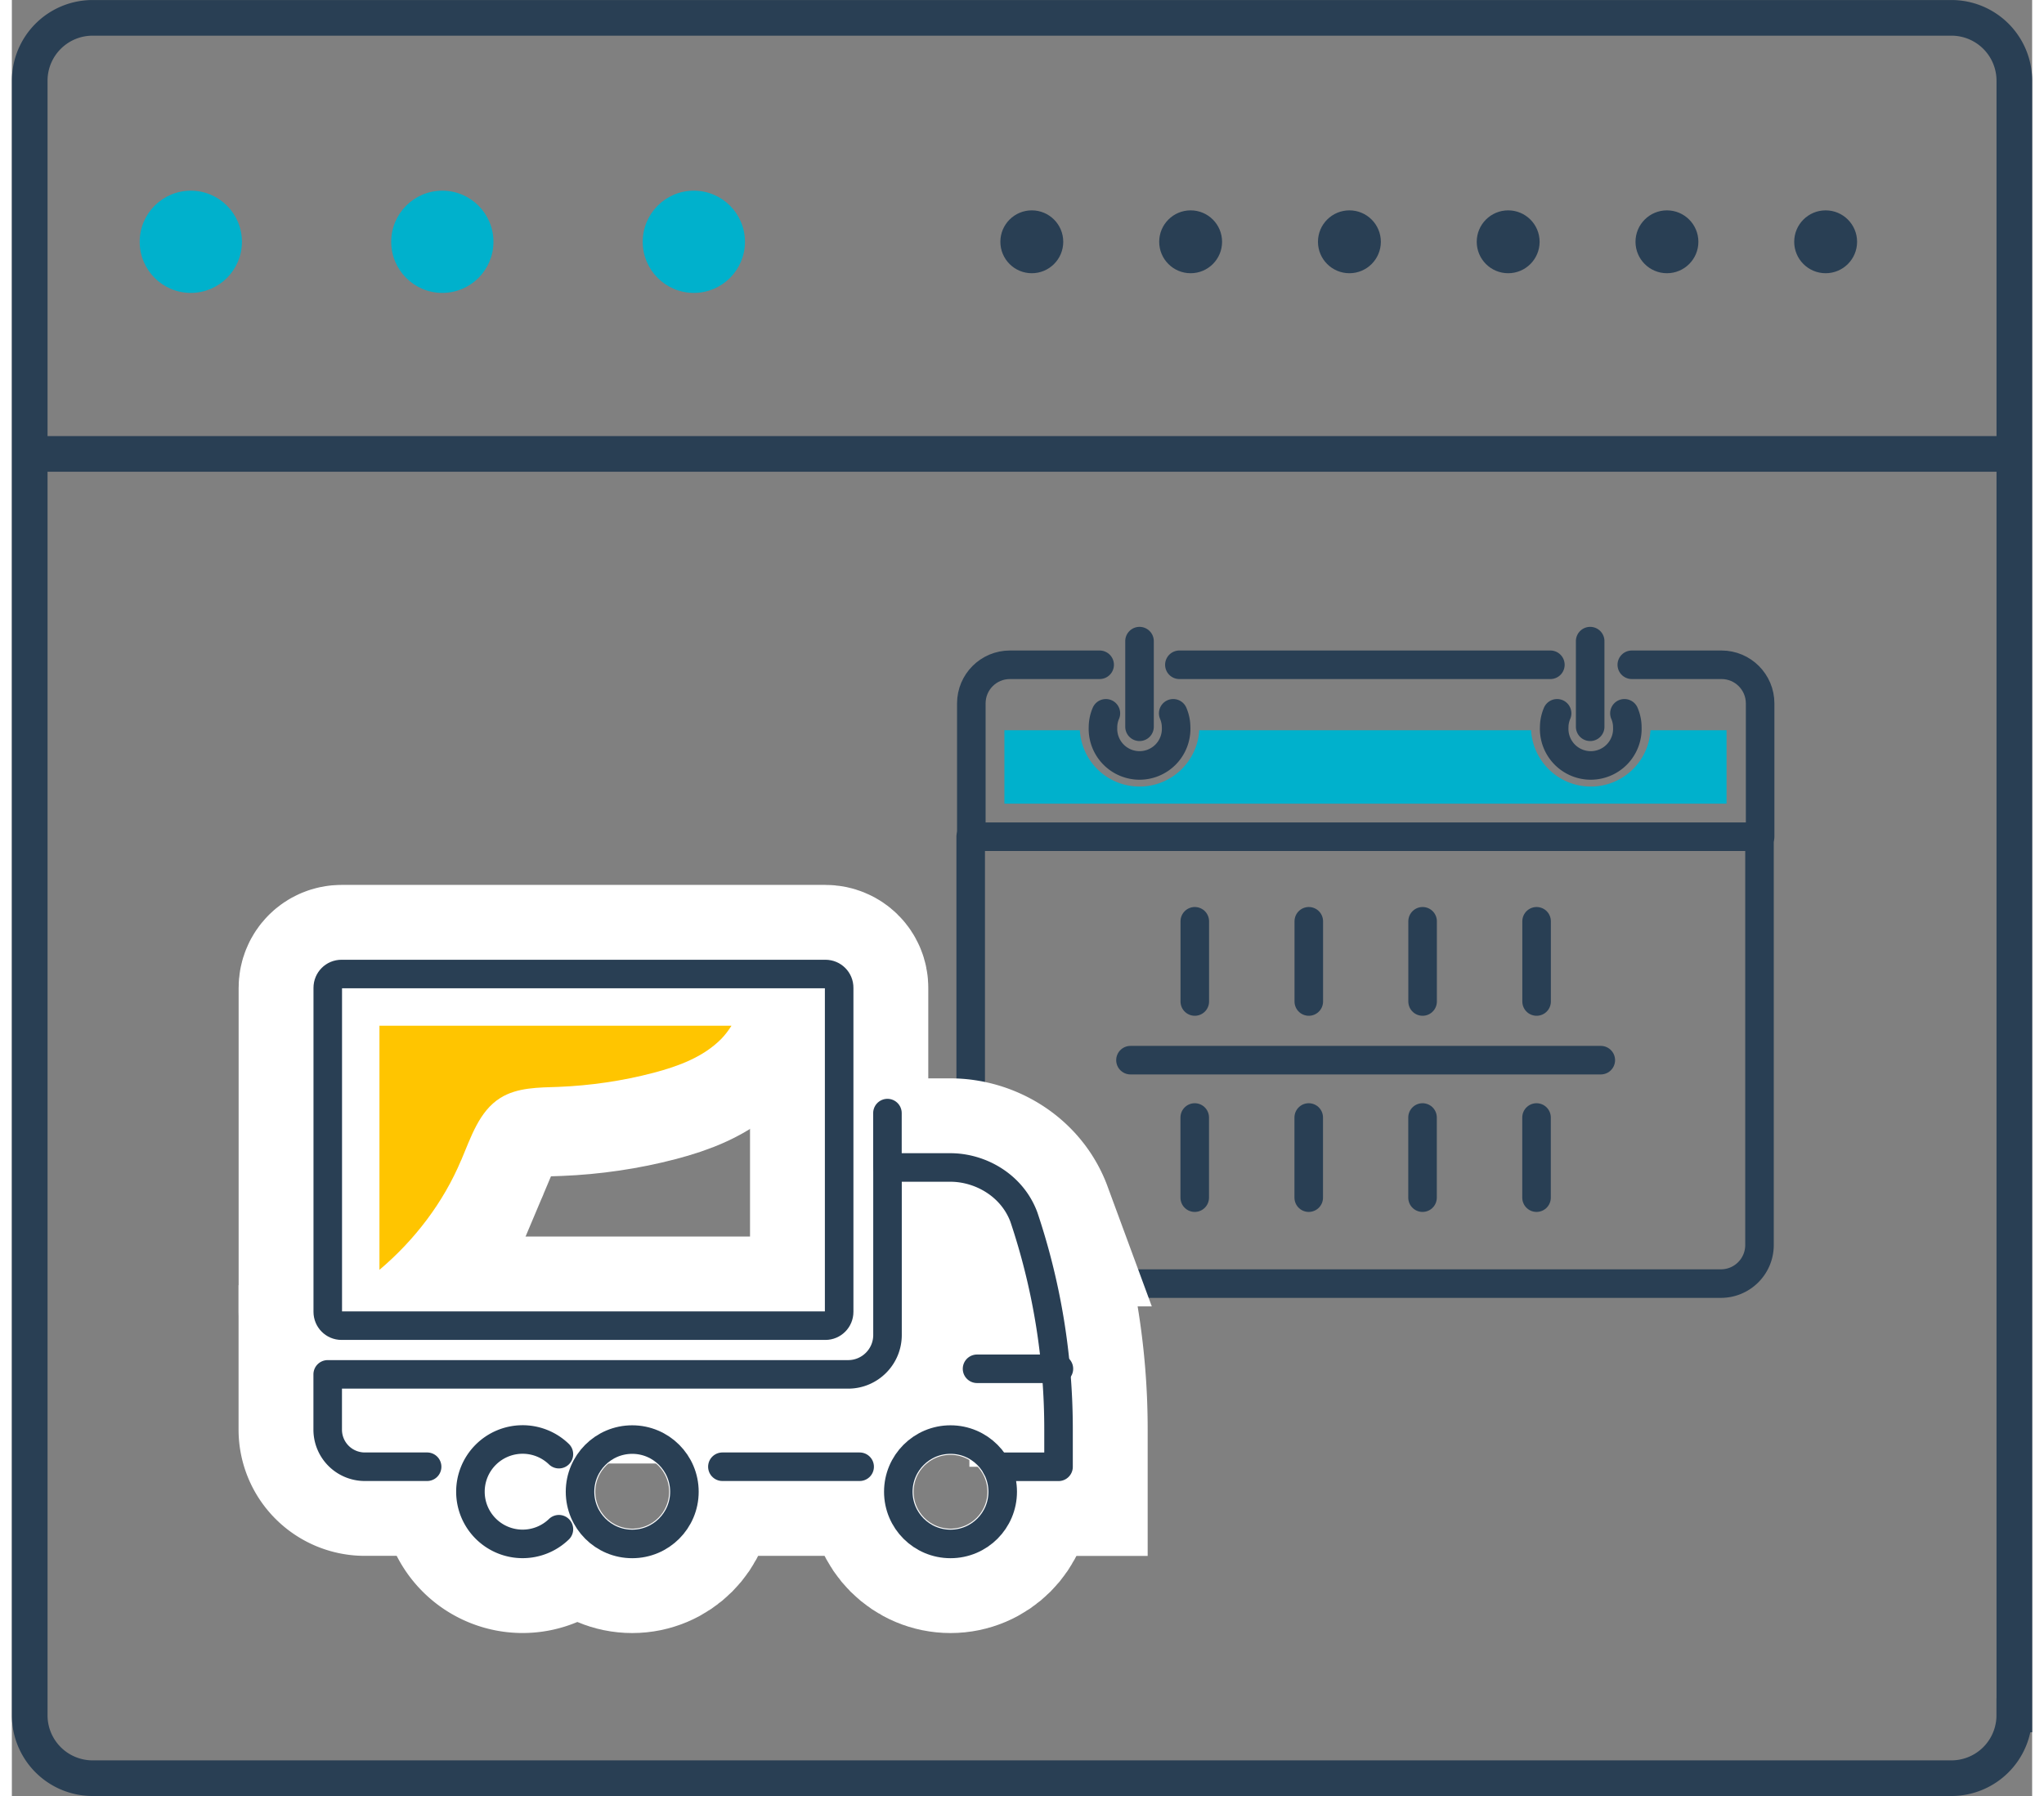 <svg xmlns="http://www.w3.org/2000/svg" xmlns:xlink="http://www.w3.org/1999/xlink" width="33" height="29" viewBox="0 0 32.13 28.567"><rect x="0" y="0" width="32.13" height="28.567" fill="#808080" stroke="none"/><style><![CDATA[.B{stroke-miterlimit:10}.C{stroke-linecap:round}.D{stroke:#293f54}.E{stroke-width:.454}.F{stroke-linejoin:round}]]></style><g fill="none" class="B C D E F"><path d="M27.794 13.308v6.495c0 .34-.275.614-.614.614H15.863c-.34 0-.614-.275-.614-.614v-6.495m2.15-1.962a.56.56 0 0 0-.046.223.582.582 0 1 0 1.163 0 .57.57 0 0 0-.046-.223m-.536.214v-1.362m7.712 1.148a.56.56 0 0 1 .046.223.582.582 0 1 1-1.163 0 .57.57 0 0 1 .046-.223m.526.214v-1.362m-.633.376h-5.9"/><path d="M17.3 10.574h-1.427c-.34 0-.614.275-.614.615v2.12h12.545v-2.12c0-.34-.275-.615-.614-.615h-1.427m-6.95 4.08v1.276m1.813-1.276v1.276m1.81-1.276v1.276m1.813-1.276v1.276m-5.437 1.845v1.275m1.813-1.275v1.275m1.81-1.275v1.275m1.813-1.275v1.275m-6.458-2.187h7.48"/></g><path fill="#00b1cc" d="M26.06 11.615a.95.95 0 0 1-.949.896c-.507 0-.92-.396-.95-.896h-5.277c-.03.5-.443.896-.95.896a.95.95 0 0 1-.949-.896h-1.2v1.168H27.27v-1.168h-1.2z"/><g fill="none" stroke-width=".567" class="B D"><path d="M31.846 27.284a1 1 0 0 1-1 1H1.284a1 1 0 0 1-1-1v-26a1 1 0 0 1 1-1h29.563a1 1 0 0 1 1 1v26z"/><path d="M.096 7.22h31.688"/></g><g fill="#00b1cc"><circle cx="2.846" cy="3.846" r=".813"/><circle cx="6.846" cy="3.846" r=".813"/><circle cx="10.846" cy="3.846" r=".813"/></g><g fill="#293f54"><circle cx="16.221" cy="3.846" r=".5"/><circle cx="18.747" cy="3.846" r=".5"/><circle cx="21.272" cy="3.846" r=".5"/><circle cx="23.797" cy="3.846" r=".5"/><circle cx="26.322" cy="3.846" r=".5"/><circle cx="28.846" cy="3.846" r=".5"/></g><g fill="none"><g stroke="#fff" stroke-width="2.835"><path d="M15.35 21.772h1.302"/><circle cx="9.866" cy="23.728" r=".83"/><path d="M8.7 23.13a.83.83 0 0 0-1.407.598.83.83 0 0 0 1.407.596"/><use xlink:href="#B"/><circle cx="14.928" cy="23.728" r=".83"/><path d="M11.3 23.33h2.183m.442-4.762v-.863"/><use xlink:href="#C"/><use xlink:href="#D"/></g><g class="D E F"><path d="M15.35 21.772h1.302" class="B C"/><circle cx="9.866" cy="23.728" r=".83"/><g class="B C"><path d="M8.7 23.13a.83.83 0 0 0-1.407.598.83.83 0 0 0 1.407.596"/><use xlink:href="#B"/></g><circle cx="14.928" cy="23.728" r=".83"/><path d="M11.3 23.33h2.183m.442-4.762v-.863" class="B C"/><use xlink:href="#C" class="B"/></g></g><use xlink:href="#D" fill="#ffc500"/><defs ><path id="B" d="M6.604 23.33H5.61a.59.59 0 0 1-.587-.589v-.88H13.3c.345 0 .626-.28.626-.626V18.57h1c.475 0 .982.282 1.17.792a10.59 10.59 0 0 1 .55 3.373v.596h-.988"/><path id="C" d="M12.94 15.493H5.242c-.12 0-.218.097-.218.22v5.153c0 .122.098.22.218.22h7.697c.12 0 .218-.098.218-.22v-5.153c.001-.122-.097-.22-.218-.22z"/><path id="D" d="M7.147 18.452c.155-.365.285-.777.62-.987.27-.17.61-.166.928-.177.5-.02 1.017-.094 1.51-.224.395-.104.793-.25 1.08-.542.06-.062.113-.133.16-.207H5.846v3.883c.56-.473 1.016-1.07 1.3-1.746z"/></defs></svg>